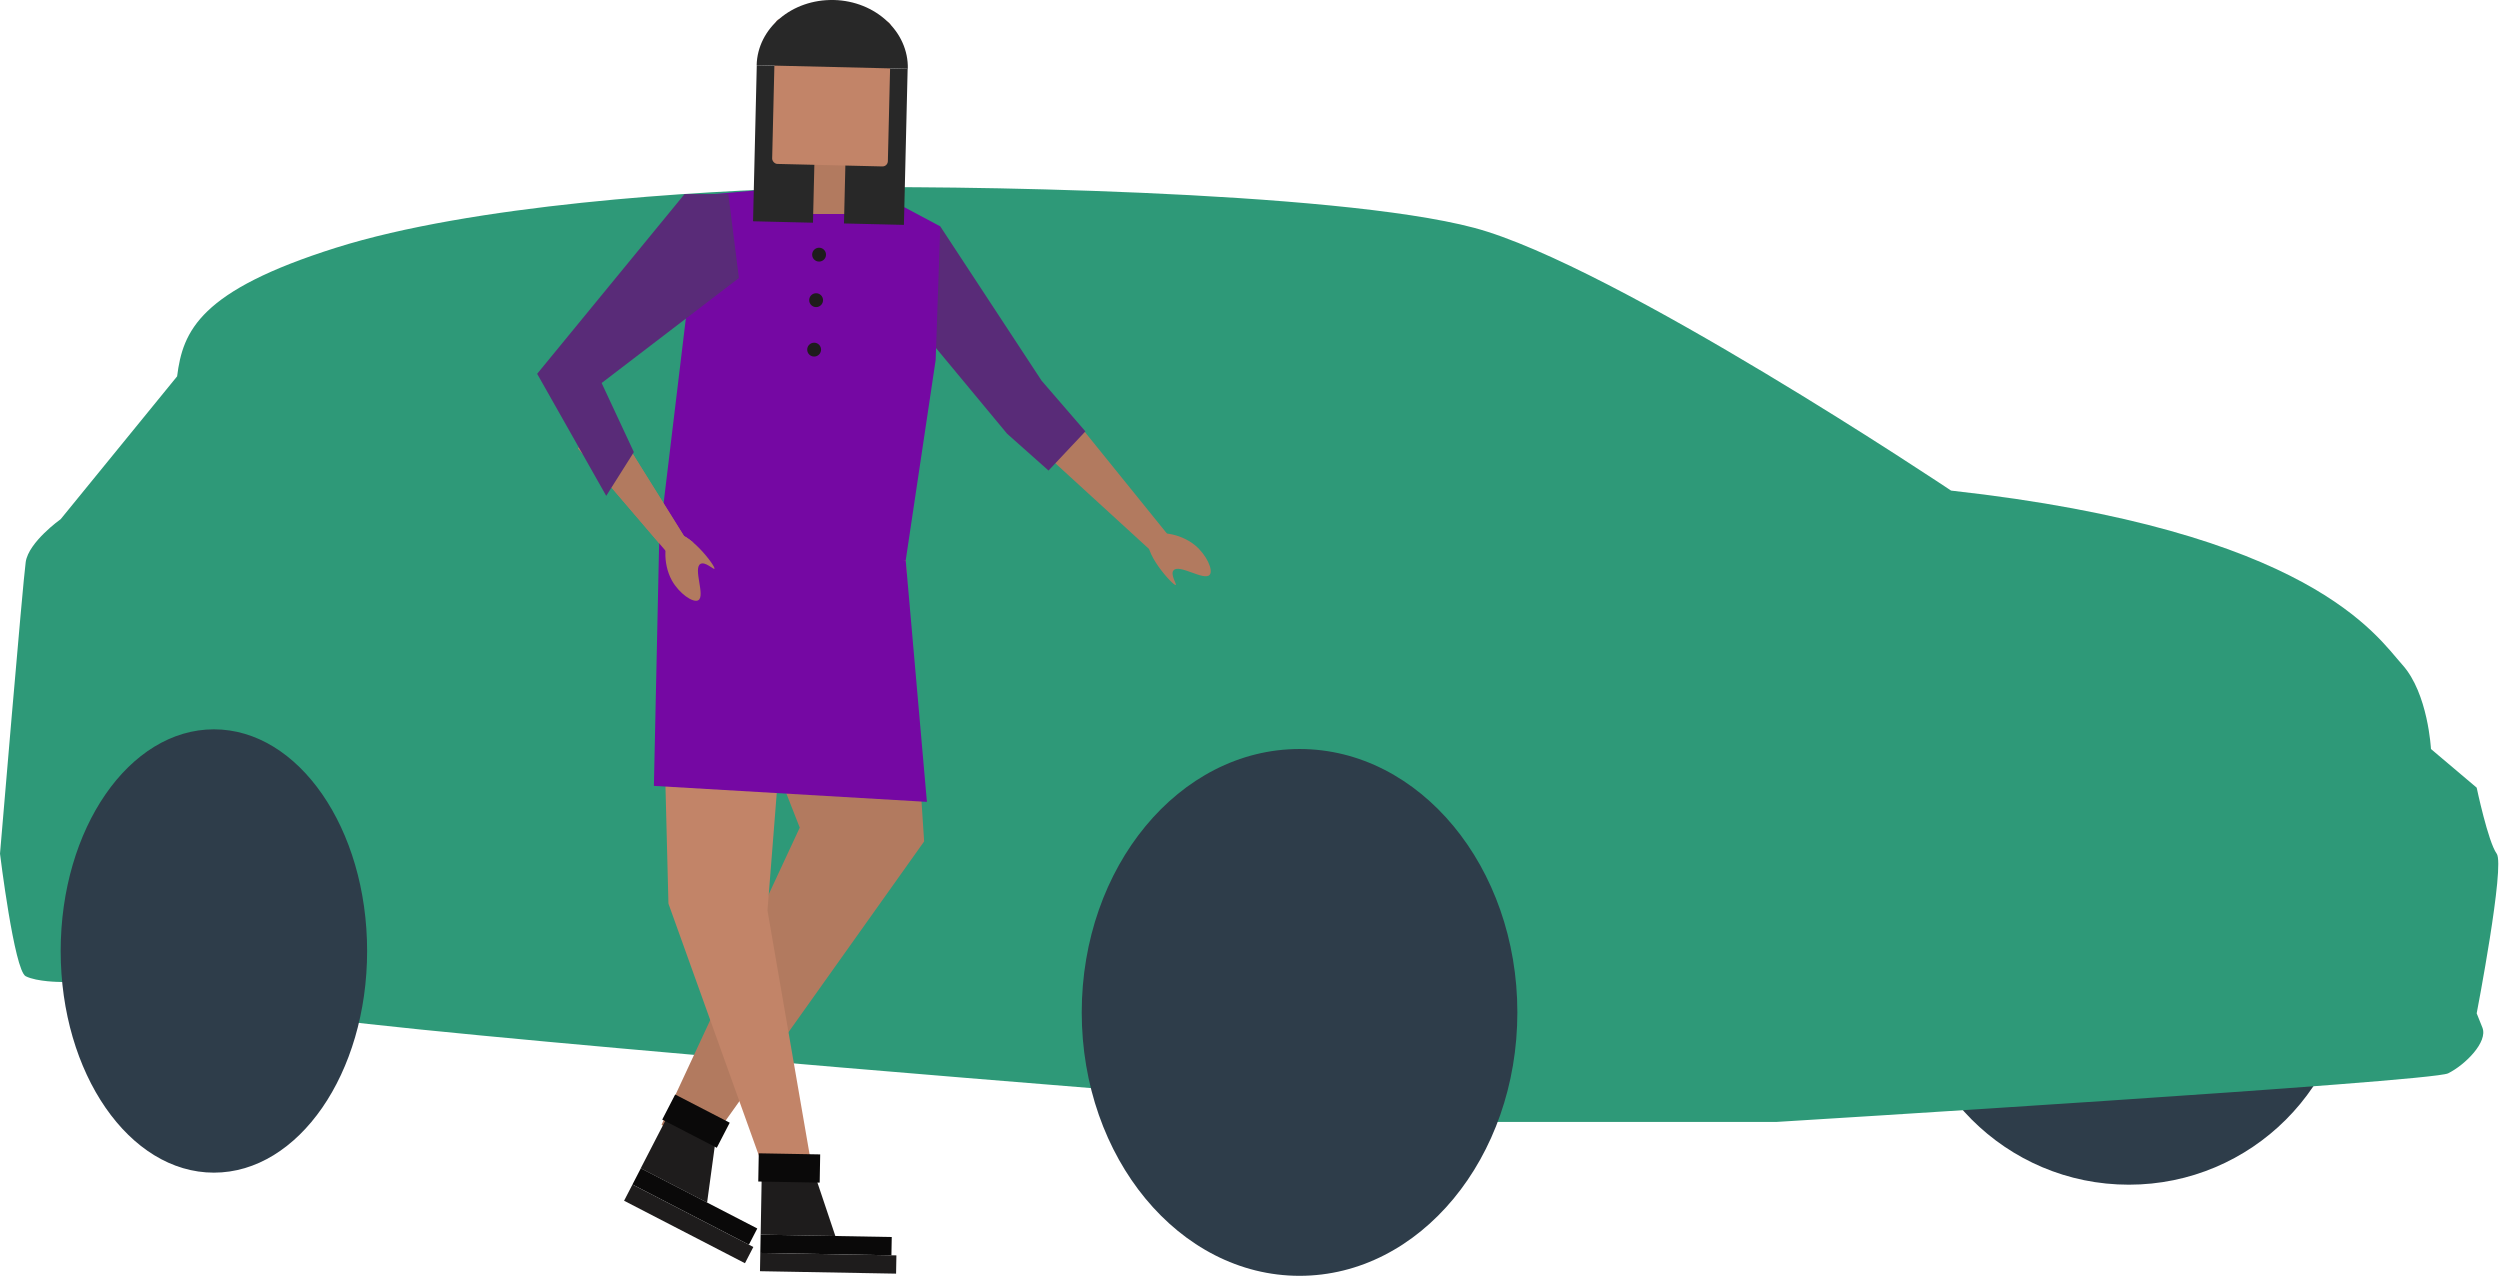 <svg xmlns="http://www.w3.org/2000/svg" xmlns:xlink="http://www.w3.org/1999/xlink" width="959" height="490" viewBox="0 0 959 490"><rect x="0" y="0" width="959" height="490" fill="#333333" stroke="none"/><defs><clipPath id="clip-Expired-ncb-insurance1"><rect width="959" height="490"></rect></clipPath></defs><g id="Expired-ncb-insurance1" clip-path="url(#clip-Expired-ncb-insurance1)"><rect width="959" height="490" fill="#fff"></rect><g id="ExpiredNCB-Illustration-web" transform="translate(0 0)"><g id="Group_8" data-name="Group 8" transform="translate(0 71.796)"><circle id="Ellipse_7" data-name="Ellipse 7" cx="85.206" cy="85.206" r="85.206" transform="translate(731.419 212.239)" fill="#2e3d4a"></circle><path id="Path_17" data-name="Path 17" d="M565.43,435.5H681.583S932.516,420.153,939.1,416.868s15.343-12.058,13.15-17.536l-2.193-5.478s10.956-56.77,7.671-61.259-7.671-25.31-7.671-25.31l-17.536-14.829s-1.092-21.334-10.956-32.291-35.062-51.506-173.137-66.84c0,0-129.3-86.569-182.992-100.81S362.709,76.081,314.5,77.173s-133.586,6.57-185.689,23.014S70.134,131.964,67.941,149.5L23.275,204.291s-12.319,8.763-13.411,16.435S0,332.6,0,332.6s5.478,44.824,9.864,47.017,13.411,2.193,13.411,2.193,85.206,6.953,88.5,11.694,306.676,29.015,306.676,29.015,141.5,3.117,146.978,12.982Z" transform="translate(0 -76.931)" fill="#2e9978"></path><ellipse id="Ellipse_8" data-name="Ellipse 8" cx="83.554" cy="101.043" rx="83.554" ry="101.043" transform="translate(414.952 215.524)" fill="#2e3d4a"></ellipse><ellipse id="Ellipse_9" data-name="Ellipse 9" cx="58.776" cy="85.029" rx="58.776" ry="85.029" transform="translate(23.275 207.974)" fill="#2e3d4a"></ellipse></g><g id="Group_14" data-name="Group 14" transform="translate(206.044 0)"><g id="Group_12" data-name="Group 12" transform="translate(15.66 70.041)"><path id="Path_18" data-name="Path 18" d="M365.581,229.96l7.065,107.809-84.833,119.3-15.9-10.611,53.018-113.988-17.676-45.076L299.3,224.65Z" transform="translate(-239.853 -85.035)" fill="#b27a5f"></path><path id="Path_19" data-name="Path 19" d="M320.45,237.722l-2.66,59.206-5.3,67.157,16.789,97.208-17.667,3.537L274.5,361.434,270.96,221.81Z" transform="translate(-239.789 -84.846)" fill="#c28468"></path><path id="Path_20" data-name="Path 20" d="M443.9,176.27l34.474,42.659-5.665,6.374L430.29,186.489Z" transform="translate(-250.424 -81.806)" fill="#b27a5f"></path><path id="Path_21" data-name="Path 21" d="M472.481,221.04c2.24-3.285,11.666-1.988,17.415,2.734,4.386,3.6,7.167,9.65,5.609,11.386-2.146,2.389-11.694-4.312-13.84-1.736-1.325,1.587,1.307,5.338.859,5.609-.9.523-13.3-13.215-10.042-17.993Z" transform="translate(-253.204 -84.673)" fill="#b27a5f"></path><path id="Path_22" data-name="Path 22" d="M385.848,93.04l38.879,59.206,16.789,19.44-14.139,15.025-15.9-14.139L377.01,131.033Z" transform="translate(-246.868 -76.251)" fill="#592b78"></path><path id="Path_23" data-name="Path 23" d="M352.256,77.7l26.514,14.139-1.764,51.254-11.488,76.881-45.067,7.951-49.49-15.912,15.9-132.093,54.791-4.872" transform="translate(-239.789 -75.05)" fill="#7508a3"></path><g id="Group_9" data-name="Group 9" transform="translate(0 90.442)"><path id="Path_24" data-name="Path 24" d="M237.56,183.467l35.66,41.688,7.3-4.4-30.424-48.79Z" transform="translate(-237.56 -171.96)" fill="#b27a5f"></path><path id="Path_25" data-name="Path 25" d="M276.458,219.662c-3.64,1.605-4.078,11.115-.485,17.62,2.744,4.965,8.185,8.81,10.172,7.6,2.744-1.68-2.109-12.282.812-13.924,1.8-1.017,5.012,2.258,5.357,1.867C293,232.037,281.749,217.329,276.458,219.662Z" transform="translate(-239.958 -175.127)" fill="#b27a5f"></path></g><g id="Group_10" data-name="Group 10" transform="translate(69.165 372.366)"><path id="Path_26" data-name="Path 26" d="M312.66,505.669l28.651.523-8.6-25.636-19.6-.345Z" transform="translate(-311.737 -474.459)" fill="#1e1c1c"></path><rect id="Rectangle_18" data-name="Rectangle 18" width="50.302" height="7.009" transform="translate(51.079 39.125) rotate(-178.97)" fill="#0a0909"></rect><rect id="Rectangle_19" data-name="Rectangle 19" width="52.216" height="7.009" transform="translate(52.866 46.165) rotate(-178.97)" fill="#1e1c1c"></rect><rect id="Rectangle_20" data-name="Rectangle 20" width="23.565" height="10.826" transform="translate(23.561 11.248) rotate(-178.97)" fill="#0a0909"></rect></g><g id="Group_11" data-name="Group 11" transform="translate(17.671 349.812)"><path id="Path_27" data-name="Path 27" d="M263.36,478.6l25.459,13.15,3.649-26.784-17.424-9Z" transform="translate(-256.953 -450.287)" fill="#1e1c1c"></path><rect id="Rectangle_21" data-name="Rectangle 21" width="50.302" height="7.009" transform="matrix(-0.888, -0.459, 0.459, -0.888, 47.903, 57.615)" fill="#0a0909"></rect><rect id="Rectangle_22" data-name="Rectangle 22" width="52.216" height="7.009" transform="matrix(-0.888, -0.459, 0.459, -0.888, 46.391, 64.717)" fill="#1e1c1c"></rect><rect id="Rectangle_23" data-name="Rectangle 23" width="23.565" height="10.826" transform="matrix(-0.888, -0.459, 0.459, -0.888, 35.579, 20.433)" fill="#0a0909"></rect></g></g><rect id="Rectangle_24" data-name="Rectangle 24" width="20.037" height="35.632" transform="translate(101.407 46.458)" fill="#b27a5f"></rect><rect id="Rectangle_25" data-name="Rectangle 25" width="22.995" height="59.878" transform="translate(84.256 25.022) rotate(1.37)" fill="#282828"></rect><rect id="Rectangle_26" data-name="Rectangle 26" width="22.995" height="59.878" transform="translate(119.139 25.856) rotate(1.37)" fill="#282828"></rect><rect id="Rectangle_27" data-name="Rectangle 27" width="44.395" height="55.65" rx="2.05" transform="translate(91.44 7.197) rotate(1.37)" fill="#c28468"></rect><path id="Path_28" data-name="Path 28" d="M340.613.009c-16.015-.383-29.267,10.807-29.6,25l57.983,1.381C369.329,12.2,356.627.383,340.613,0Z" transform="translate(-226.803 0)" fill="#282828"></path><path id="Path_29" data-name="Path 29" d="M270.814,221.81l-2.044,94.464L373.5,322.4l-8.129-92.625Z" transform="translate(-223.983 -14.805)" fill="#7508a3"></path><g id="Group_13" data-name="Group 13" transform="translate(15.66 160.482)"><path id="Path_30" data-name="Path 30" d="M237.56,183.467l35.66,41.688,7.3-4.4-30.424-48.79Z" transform="translate(-237.56 -171.96)" fill="#b27a5f"></path><path id="Path_31" data-name="Path 31" d="M276.458,219.662c-3.64,1.605-4.078,11.115-.485,17.62,2.744,4.965,8.185,8.81,10.172,7.6,2.744-1.68-2.109-12.282.812-13.924,1.8-1.017,5.012,2.258,5.357,1.867C293,232.037,281.749,217.329,276.458,219.662Z" transform="translate(-239.958 -175.127)" fill="#b27a5f"></path></g><path id="Path_32" data-name="Path 32" d="M294.124,79.78l4.06,32.2-52.663,40.27,12.366,26.5-10.6,16.789-26.5-46.821L277.326,79.78Z" transform="translate(-220.78 -5.325)" fill="#592b78"></path><circle id="Ellipse_10" data-name="Ellipse 10" cx="2.66" cy="2.66" r="2.66" transform="translate(105.495 95.024)" fill="#1e1c1c"></circle><circle id="Ellipse_11" data-name="Ellipse 11" cx="2.66" cy="2.66" r="2.66" transform="translate(104.356 112.485)" fill="#1e1c1c"></circle><circle id="Ellipse_12" data-name="Ellipse 12" cx="2.66" cy="2.66" r="2.66" transform="translate(103.6 131.458)" fill="#1e1c1c"></circle></g></g></g></svg>